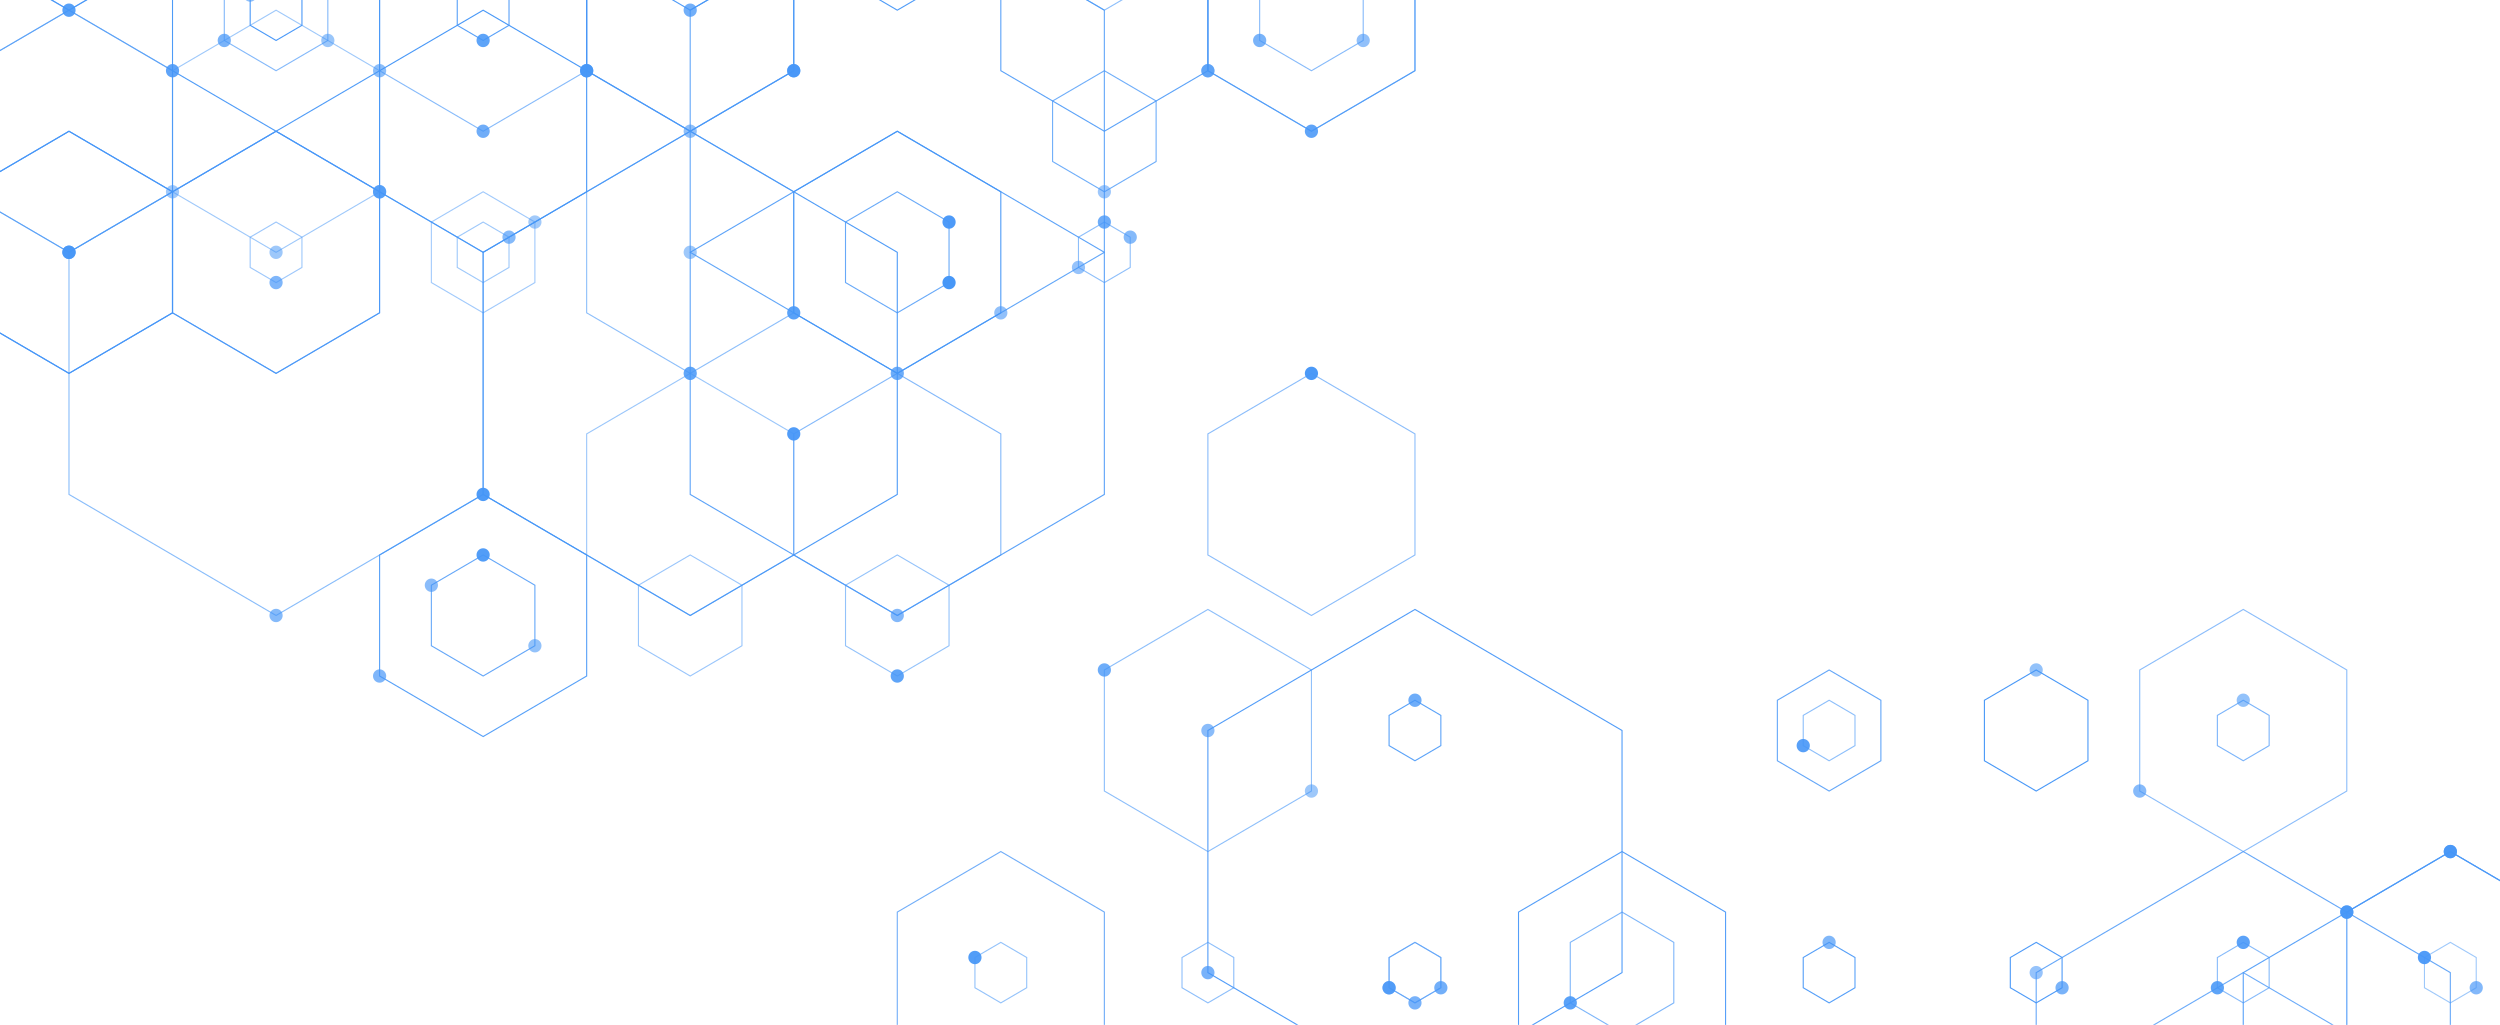 <svg width="1366" height="560" viewBox="0 0 1366 560" fill="none" xmlns="http://www.w3.org/2000/svg">
<g clip-path="url(#clip0_6237_64314)">
<path opacity="0.57" d="M773.135 548.326L758.688 539.885V522.992L758.845 522.916L773.129 514.557L787.577 522.998V539.89L787.43 539.972L773.129 548.331L773.135 548.326ZM759.301 539.525L773.135 547.622L786.984 539.525V523.352L773.135 515.26L759.301 523.352V539.525Z" fill="#4696F7"/>
<path opacity="0.77" d="M546.847 597.944L546.695 597.851L489.977 564.687V498.19L490.129 498.098L546.853 464.934L547.005 465.026L603.729 498.185V564.682L603.577 564.774L546.858 597.938L546.847 597.944ZM490.574 564.344L546.847 597.241L603.115 564.344V498.539L546.847 465.642L490.574 498.539V564.344Z" fill="#4696F7"/>
<path opacity="0.58" d="M546.846 548.326L532.398 539.885V522.992L532.551 522.916L546.846 514.557L561.293 522.998V539.89L561.141 539.972L546.846 548.331V548.326ZM533.007 539.525L546.846 547.622L560.69 539.525V523.352L546.846 515.26L533.007 523.352V539.525Z" fill="#4696F7"/>
<path opacity="0.94" d="M773.13 597.944L772.983 597.851L659.688 531.621V398.971L659.84 398.884L773.13 332.648L773.288 332.736L886.583 398.971V531.621L886.426 531.703L773.13 597.949V597.944ZM660.291 531.262L773.13 597.241L885.975 531.262V399.32L773.13 333.352L660.291 399.32V531.262Z" fill="#4696F7"/>
<path opacity="0.62" d="M659.993 465.646L659.847 465.553L603.117 432.389V365.892L603.269 365.805L659.988 332.641L660.14 332.728L716.859 365.892V432.389L716.712 432.482L659.982 465.646H659.993ZM603.726 432.045L659.993 464.942L716.272 432.045V366.246L659.993 333.349L603.726 366.246V432.045Z" fill="#4696F7"/>
<path opacity="0.92" d="M886.283 597.944L886.137 597.851L829.418 564.687V498.19L829.565 498.098L886.283 464.934L886.43 465.026L943.148 498.185V564.682L943.002 564.774L886.283 597.938V597.944ZM830.016 564.344L886.283 597.241L942.551 564.344V498.539L886.283 465.642L830.016 498.539V564.344Z" fill="#4696F7"/>
<path opacity="0.61" d="M659.991 548.326L645.555 539.885V522.992L645.701 522.916L659.991 514.557L674.438 522.998V539.89L674.286 539.972L659.996 548.331L659.991 548.326ZM646.152 539.525L659.991 547.622L673.83 539.525V523.352L659.991 515.26L646.152 523.352V539.525Z" fill="#4696F7"/>
<path opacity="0.7" d="M886.28 564.862L857.695 548.155V514.729L857.842 514.647L886.28 498.021L914.865 514.729V548.155L914.718 548.247L886.28 564.862ZM858.293 547.795L886.28 564.159L914.267 547.795V515.072L886.28 498.725L858.293 515.072V547.795Z" fill="#4696F7"/>
<path opacity="0.89" d="M773.135 416.036L758.688 407.59V390.702L758.845 390.615L773.129 382.256L787.577 390.702V407.59L787.43 407.682L773.129 416.036H773.135ZM759.301 407.235L773.135 415.333L786.984 407.235V391.057L773.135 382.965L759.301 391.057V407.235Z" fill="#4696F7"/>
<path opacity="0.84" d="M999.432 432.58L970.848 415.862V382.441L970.994 382.354L999.432 365.729L1028.02 382.441V415.862L1027.86 415.954L999.432 432.58ZM971.445 415.507L999.432 431.877L1027.41 415.507V382.79L999.432 366.432L971.445 382.79V415.507Z" fill="#4696F7"/>
<path opacity="0.63" d="M773.135 548.326L758.688 539.885V522.992L758.845 522.916L773.129 514.557L787.577 522.998V539.89L787.43 539.972L773.129 548.331L773.135 548.326ZM759.301 539.525L773.135 547.622L786.984 539.525V523.352L773.135 515.26L759.301 523.352V539.525Z" fill="#4696F7"/>
<path opacity="0.99" d="M1112.57 432.58L1083.98 415.862V382.441L1084.14 382.354L1112.57 365.729L1141.15 382.441V415.862L1141.01 415.954L1112.56 432.58H1112.57ZM1084.58 415.507L1112.57 431.877L1140.56 415.507V382.79L1112.57 366.432L1084.58 382.79V415.507Z" fill="#4696F7"/>
<path opacity="0.62" d="M999.432 416.036L984.984 407.59V390.702L985.131 390.615L999.432 382.256L1013.86 390.702V407.59L1013.72 407.682L999.426 416.036H999.432ZM985.582 407.235L999.432 415.333L1013.27 407.235V391.057L999.432 382.965L985.582 391.057V407.235Z" fill="#4696F7"/>
<path opacity="0.92" d="M999.432 548.326L984.984 539.885V522.992L985.131 522.916L999.432 514.557L1013.86 522.998V539.89L1013.72 539.972L999.426 548.331L999.432 548.326ZM985.582 539.525L999.432 547.622L1013.27 539.525V523.352L999.432 515.26L985.582 523.352V539.525Z" fill="#4696F7"/>
<path opacity="0.83" d="M1225.72 730.245L1225.57 730.153L1112.28 663.907V531.262L1112.42 531.18L1225.72 464.934L1225.87 465.026L1339.16 531.256V663.901L1339.02 663.994L1225.72 730.234V730.245ZM1112.87 663.563L1225.72 729.542L1338.56 663.563V531.621L1225.72 465.642L1112.87 531.621V663.563Z" fill="#4696F7"/>
<path opacity="0.96" d="M1112.57 548.326L1098.13 539.885V522.992L1098.29 522.916L1112.57 514.557L1127.02 522.998V539.89L1126.87 539.972L1112.57 548.331V548.326ZM1098.74 539.525L1112.57 547.622L1126.42 539.525V523.352L1112.57 515.26L1098.74 523.352V539.525Z" fill="#4696F7"/>
<path opacity="0.69" d="M1338.87 597.944L1338.71 597.851L1281.99 564.687V498.19L1282.13 498.098L1338.87 464.934L1339.01 465.026L1395.74 498.185V564.682L1395.59 564.774L1338.87 597.938V597.944ZM1282.58 564.344L1338.87 597.241L1395.14 564.344V498.539L1338.87 465.642L1282.58 498.539V564.344Z" fill="#4696F7"/>
<path opacity="0.8" d="M1225.72 664.094L1225.57 664.002L1168.84 630.838V564.341L1169 564.248L1225.71 531.084L1225.86 531.177L1282.58 564.335V630.832L1282.43 630.925L1225.71 664.089L1225.72 664.094ZM1169.45 630.494L1225.72 663.391L1281.99 630.494V564.69L1225.72 531.793L1169.45 564.69V630.494Z" fill="#4696F7"/>
<path opacity="0.71" d="M1225.72 416.036L1211.27 407.59V390.702L1211.42 390.615L1225.72 382.256L1240.17 390.702V407.59L1240.01 407.682L1225.72 416.036ZM1211.87 407.235L1225.72 415.333L1239.56 407.235V391.057L1225.72 382.965L1211.87 391.057V407.235Z" fill="#4696F7"/>
<path opacity="0.63" d="M1225.72 465.646L1225.57 465.553L1168.84 432.389V365.892L1169 365.805L1225.71 332.641L1225.86 332.728L1282.58 365.892V432.389L1282.43 432.482L1225.71 465.646H1225.72ZM1169.45 432.045L1225.72 464.942L1281.99 432.045V366.246L1225.72 333.349L1169.45 366.246V432.045Z" fill="#4696F7"/>
<path opacity="0.89" d="M1338.87 730.245L1338.71 730.153L1225.41 663.907V531.262L1225.57 531.18L1338.87 464.934L1339.01 465.026L1452.31 531.256V663.901L1452.16 663.994L1338.87 730.234V730.245ZM1226.02 663.563L1338.87 729.542L1451.71 663.563V531.621L1338.87 465.642L1226.02 531.621V663.563Z" fill="#4696F7"/>
<path opacity="0.65" d="M1225.72 548.326L1211.27 539.885V522.992L1211.42 522.916L1225.72 514.557L1240.17 522.998V539.89L1240.01 539.972L1225.72 548.331V548.326ZM1211.87 539.525L1225.72 547.622L1239.56 539.525V523.352L1225.72 515.26L1211.87 523.352V539.525Z" fill="#4696F7"/>
<path opacity="0.52" d="M1338.87 548.326L1324.42 539.885V522.992L1324.57 522.916L1338.87 514.557L1353.3 522.998V539.89L1353.15 539.972L1338.86 548.331L1338.87 548.326ZM1325.02 539.525L1338.87 547.622L1352.71 539.525V523.352L1338.87 515.26L1325.02 523.352V539.525Z" fill="#4696F7"/>
<path opacity="0.51" d="M1338.87 597.944L1338.71 597.851L1281.99 564.687V498.19L1282.13 498.098L1338.87 464.934L1339.01 465.026L1395.74 498.185V564.682L1395.59 564.774L1338.87 597.938V597.944ZM1282.58 564.344L1338.87 597.241L1395.14 564.344V498.539L1338.87 465.642L1282.58 498.539V564.344Z" fill="#4696F7"/>
<path opacity="0.81" d="M762.598 539.719C762.598 541.731 760.979 543.367 758.991 543.367C757.002 543.367 755.383 541.731 755.383 539.719C755.383 537.707 757.002 536.055 758.991 536.055C760.979 536.055 762.598 537.691 762.598 539.719Z" fill="#4696F7"/>
<path opacity="0.73" d="M776.739 547.977C776.739 549.989 775.136 551.625 773.131 551.625C771.126 551.625 769.523 549.989 769.523 547.977C769.523 545.965 771.143 544.318 773.131 544.318C775.12 544.318 776.739 545.954 776.739 547.977Z" fill="#4696F7"/>
<path opacity="0.76" d="M790.894 539.719C790.894 541.731 789.275 543.367 787.276 543.367C785.276 543.367 783.668 541.731 783.668 539.719C783.668 537.707 785.287 536.055 787.276 536.055C789.264 536.055 790.894 537.691 790.894 539.719Z" fill="#4696F7"/>
<path opacity="0.93" d="M536.311 523.167C536.311 525.19 534.692 526.832 532.703 526.832C530.714 526.832 529.09 525.196 529.09 523.167C529.09 521.139 530.709 519.52 532.703 519.52C534.697 519.52 536.311 521.155 536.311 523.167Z" fill="#4696F7"/>
<path opacity="0.73" d="M663.604 531.439C663.604 533.462 661.985 535.098 659.99 535.098C657.996 535.098 656.383 533.462 656.383 531.439C656.383 529.416 658.002 527.791 659.99 527.791C661.979 527.791 663.604 529.427 663.604 531.439Z" fill="#4696F7"/>
<path opacity="0.63" d="M663.604 399.155C663.604 401.172 661.985 402.808 659.99 402.808C657.996 402.808 656.383 401.172 656.383 399.155C656.383 397.137 658.002 395.49 659.99 395.49C661.979 395.49 663.604 397.126 663.604 399.155Z" fill="#4696F7"/>
<path opacity="0.52" d="M720.176 432.218C720.176 434.241 718.563 435.877 716.569 435.877C714.575 435.877 712.961 434.241 712.961 432.218C712.961 430.195 714.575 428.57 716.569 428.57C718.563 428.57 720.176 430.206 720.176 432.218Z" fill="#4696F7"/>
<path opacity="0.78" d="M607.033 366.073C607.033 368.091 605.414 369.727 603.426 369.727C601.437 369.727 599.812 368.091 599.812 366.073C599.812 364.056 601.432 362.42 603.426 362.42C605.42 362.42 607.033 364.061 607.033 366.073Z" fill="#4696F7"/>
<path opacity="0.89" d="M861.609 547.977C861.609 549.989 859.99 551.625 858.001 551.625C856.013 551.625 854.383 549.989 854.383 547.977C854.383 545.965 856.002 544.318 858.001 544.318C860.001 544.318 861.609 545.954 861.609 547.977Z" fill="#4696F7"/>
<path opacity="0.78" d="M773.131 386.262C775.124 386.262 776.739 384.626 776.739 382.608C776.739 380.591 775.124 378.955 773.131 378.955C771.139 378.955 769.523 380.591 769.523 382.608C769.523 384.626 771.139 386.262 773.131 386.262Z" fill="#4696F7"/>
<path opacity="0.63" d="M762.598 539.719C762.598 541.731 760.979 543.367 758.991 543.367C757.002 543.367 755.383 541.731 755.383 539.719C755.383 537.707 757.002 536.055 758.991 536.055C760.979 536.055 762.598 537.691 762.598 539.719Z" fill="#4696F7"/>
<path opacity="0.58" d="M1116.18 366.073C1116.18 368.091 1114.57 369.727 1112.57 369.727C1110.57 369.727 1108.96 368.091 1108.96 366.073C1108.96 364.056 1110.58 362.42 1112.57 362.42C1114.56 362.42 1116.18 364.061 1116.18 366.073Z" fill="#4696F7"/>
<path opacity="0.9" d="M988.904 407.415C988.904 409.433 987.285 411.068 985.28 411.068C983.275 411.068 981.672 409.433 981.672 407.415C981.672 405.398 983.291 403.762 985.28 403.762C987.268 403.762 988.904 405.398 988.904 407.415Z" fill="#4696F7"/>
<path opacity="0.68" d="M1003.04 514.904C1003.04 516.927 1001.42 518.563 999.435 518.563C997.446 518.563 995.816 516.927 995.816 514.904C995.816 512.881 997.435 511.256 999.435 511.256C1001.43 511.256 1003.04 512.892 1003.04 514.904Z" fill="#4696F7"/>
<path opacity="0.57" d="M1116.18 531.439C1116.18 533.462 1114.57 535.098 1112.57 535.098C1110.57 535.098 1108.96 533.462 1108.96 531.439C1108.96 529.416 1110.58 527.791 1112.57 527.791C1114.56 527.791 1116.18 529.427 1116.18 531.439Z" fill="#4696F7"/>
<path opacity="0.72" d="M1130.33 539.719C1130.33 541.731 1128.71 543.367 1126.71 543.367C1124.7 543.367 1123.1 541.731 1123.1 539.719C1123.1 537.707 1124.72 536.055 1126.71 536.055C1128.7 536.055 1130.33 537.691 1130.33 539.719Z" fill="#4696F7"/>
<path opacity="0.79" d="M1342.48 465.299C1342.48 467.312 1340.86 468.947 1338.87 468.947C1336.88 468.947 1335.25 467.312 1335.25 465.299C1335.25 463.287 1336.87 461.641 1338.87 461.641C1340.87 461.641 1342.48 463.276 1342.48 465.299Z" fill="#4696F7"/>
<path opacity="0.89" d="M1285.9 498.369C1285.9 500.392 1284.29 502.028 1282.3 502.028C1280.31 502.028 1278.69 500.392 1278.69 498.369C1278.69 496.346 1280.29 494.705 1282.3 494.705C1284.3 494.705 1285.9 496.341 1285.9 498.369Z" fill="#4696F7"/>
<path opacity="0.58" d="M1225.72 386.262C1227.71 386.262 1229.33 384.626 1229.33 382.608C1229.33 380.591 1227.71 378.955 1225.72 378.955C1223.73 378.955 1222.11 380.591 1222.11 382.608C1222.11 384.626 1223.73 386.262 1225.72 386.262Z" fill="#4696F7"/>
<path opacity="0.65" d="M1172.76 432.218C1172.76 434.241 1171.14 435.877 1169.15 435.877C1167.16 435.877 1165.54 434.241 1165.54 432.218C1165.54 430.195 1167.16 428.57 1169.15 428.57C1171.14 428.57 1172.76 430.206 1172.76 432.218Z" fill="#4696F7"/>
<path opacity="0.87" d="M1215.19 539.719C1215.19 541.731 1213.57 543.367 1211.58 543.367C1209.59 543.367 1207.97 541.731 1207.97 539.719C1207.97 537.707 1209.58 536.055 1211.58 536.055C1213.59 536.055 1215.19 537.691 1215.19 539.719Z" fill="#4696F7"/>
<path opacity="0.88" d="M1229.33 514.904C1229.33 516.927 1227.71 518.563 1225.72 518.563C1223.73 518.563 1222.11 516.927 1222.11 514.904C1222.11 512.881 1223.73 511.256 1225.72 511.256C1227.71 511.256 1229.33 512.892 1229.33 514.904Z" fill="#4696F7"/>
<path opacity="0.67" d="M1356.62 539.719C1356.62 541.731 1355 543.367 1353.01 543.367C1351.02 543.367 1349.4 541.731 1349.4 539.719C1349.4 537.707 1351.01 536.055 1353.01 536.055C1355.02 536.055 1356.62 537.691 1356.62 539.719Z" fill="#4696F7"/>
<path opacity="0.94" d="M1328.34 523.167C1328.34 525.19 1326.72 526.832 1324.72 526.832C1322.72 526.832 1321.11 525.196 1321.11 523.167C1321.11 521.139 1322.73 519.52 1324.72 519.52C1326.71 519.52 1328.34 521.155 1328.34 523.167Z" fill="#4696F7"/>
<path opacity="0.88" d="M1342.48 465.299C1342.48 467.312 1340.86 468.947 1338.87 468.947C1336.88 468.947 1335.25 467.312 1335.25 465.299C1335.25 463.287 1336.87 461.641 1338.87 461.641C1340.87 461.641 1342.48 463.276 1342.48 465.299Z" fill="#4696F7"/>
<path opacity="0.72" d="M1285.9 498.369C1285.9 500.392 1284.29 502.028 1282.3 502.028C1280.31 502.028 1278.69 500.392 1278.69 498.369C1278.69 496.346 1280.29 494.705 1282.3 494.705C1284.3 494.705 1285.9 496.341 1285.9 498.369Z" fill="#4696F7"/>
<path opacity="0.99" d="M37.689 204.357L-19.188 171.106V104.609L37.689 71.363L94.565 104.609V171.106L37.689 204.357ZM-18.584 170.752L37.689 203.654L93.956 170.752V104.963L37.689 72.067L-18.584 104.963V170.752Z" fill="#4696F7"/>
<path opacity="0.94" d="M37.689 204.357L-19.188 171.106V104.609L37.689 71.363L94.565 104.609V171.106L37.689 204.357ZM-18.584 170.752L37.689 203.654L93.956 170.752V104.963L37.689 72.067L-18.584 104.963V170.752Z" fill="#4696F7"/>
<path opacity="0.98" d="M46.609 0L37.687 5.213L28.776 0H27.57L37.687 5.916L47.809 0H46.609Z" fill="#4696F7"/>
<path opacity="0.77" d="M37.689 138.214L37.542 138.127L-19.188 104.968V38.466L37.689 5.215L94.565 38.461V104.963L94.418 105.05L37.689 138.209V138.214ZM-18.584 104.614L37.689 137.511L93.956 104.614V38.821L37.689 5.918L-18.584 38.815V104.609V104.614Z" fill="#4696F7"/>
<path opacity="0.63" d="M46.609 0L37.687 5.213L28.776 0H27.57L37.687 5.916L47.809 0H46.609Z" fill="#4696F7"/>
<path opacity="0.67" d="M178.827 0V21.926L150.84 38.29L122.853 21.926V0H122.25V22.28L150.84 38.993L179.43 22.28V0H178.827Z" fill="#4696F7"/>
<path opacity="0.95" d="M207.109 0V38.459L150.836 71.361L94.562 38.459V0H93.965V38.813L150.836 72.064L207.706 38.813V0H207.109Z" fill="#4696F7"/>
<path opacity="0.53" d="M150.838 154.751L136.391 146.304V129.417L150.838 120.971L165.28 129.417V146.304L150.838 154.751ZM136.999 145.95L150.838 154.042L164.682 145.95V129.772L150.838 121.68L136.999 129.772V145.95Z" fill="#4696F7"/>
<path opacity="0.52" d="M37.689 138.214L37.542 138.127L-19.188 104.968V38.466L37.689 5.215L94.565 38.461V104.963L94.418 105.05L37.689 138.209V138.214ZM-18.584 104.614L37.689 137.511L93.956 104.614V38.821L37.689 5.918L-18.584 38.815V104.609V104.614Z" fill="#4696F7"/>
<path opacity="0.9" d="M277.825 0V13.659L263.981 21.751L250.142 13.659V0H249.539V14.008L263.981 22.46L278.428 14.008V0H277.825Z" fill="#4696F7"/>
<path opacity="0.52" d="M263.978 154.751L249.531 146.304V129.417L263.978 120.971L278.426 129.417V146.304L263.978 154.751ZM250.134 145.95L263.978 154.042L277.817 145.95V129.772L263.978 121.68L250.134 129.772V145.95Z" fill="#4696F7"/>
<path opacity="0.64" d="M150.839 336.653L150.686 336.566L37.391 270.331V137.686L37.543 137.599L150.839 71.363L150.985 71.451L264.281 137.686V270.331L264.135 270.423L150.839 336.653ZM37.994 269.976L150.839 335.944L263.678 269.976V138.035L150.839 72.067L37.994 138.035V269.976Z" fill="#4696F7"/>
<path opacity="0.52" d="M150.837 138.217L150.685 138.129L93.961 104.971V38.468L150.832 5.223L207.697 38.468V104.971L207.55 105.058L150.826 138.217H150.837ZM94.559 104.616L150.837 137.513L207.11 104.616V38.823L150.837 5.926L94.559 38.823V104.616Z" fill="#4696F7"/>
<path opacity="0.51" d="M263.979 171.282L235.395 154.569V121.148L263.979 104.436L292.564 121.148V154.569L263.979 171.282ZM235.987 154.214L263.979 170.578L291.961 154.214V121.492L263.979 105.139L235.987 121.492V154.214Z" fill="#4696F7"/>
<path opacity="0.58" d="M433.398 0V38.459L377.125 71.361L320.857 38.459V0H320.254V38.813L377.125 72.064L433.854 38.906L434.001 38.813V0H433.398Z" fill="#4696F7"/>
<path opacity="0.99" d="M263.98 138.217L263.828 138.129L207.109 104.971V38.468L263.986 5.223L320.856 38.468V104.971L320.704 105.058L263.986 138.217H263.98ZM207.707 104.616L263.98 137.513L320.248 104.616V38.823L263.98 5.926L207.707 38.823V104.616Z" fill="#4696F7"/>
<path opacity="0.98" d="M164.684 0V13.659L150.84 21.751L137.002 13.659V0H136.398V14.008L150.84 22.46L165.282 14.008V0H164.684Z" fill="#4696F7"/>
<path opacity="0.97" d="M433.398 0V38.459L377.125 71.361L320.857 38.459V0H320.254V38.813L377.125 72.064L433.854 38.906L434.001 38.813V0H433.398Z" fill="#4696F7"/>
<path opacity="0.96" d="M150.836 204.357L93.965 171.106V104.609L150.836 71.363L207.701 104.609V171.106L150.836 204.357ZM94.557 170.752L150.836 203.654L207.109 170.752V104.963L150.836 72.067L94.557 104.963V170.752Z" fill="#4696F7"/>
<path opacity="0.63" d="M150.836 204.357L93.965 171.106V104.609L150.836 71.363L207.701 104.609V171.106L150.836 204.357ZM94.557 170.752L150.836 203.654L207.109 170.752V104.963L150.836 72.067L94.557 104.963V170.752Z" fill="#4696F7"/>
<path opacity="0.84" d="M263.979 369.725L235.395 353.012V319.586L263.979 302.879L292.564 319.586V353.012L263.979 369.725ZM235.987 352.658L263.979 369.021L291.961 352.658V319.935L263.979 303.571L235.987 319.935V352.658Z" fill="#4696F7"/>
<path opacity="0.91" d="M263.986 402.801L207.109 369.555V303.052L263.986 269.807L320.856 303.052V369.555L263.986 402.801ZM207.713 369.2L263.986 402.097L320.253 369.2V303.401L263.986 270.51L207.713 303.401V369.2Z" fill="#4696F7"/>
<path opacity="0.65" d="M320.253 0V38.459L263.98 71.361L207.713 38.459V0H207.109V38.813L263.98 72.064L320.856 38.813V0H320.253Z" fill="#4696F7"/>
<path opacity="0.96" d="M386.046 0L377.125 5.213L368.214 0H367.008L377.125 5.916L387.247 0H386.046Z" fill="#4696F7"/>
<path opacity="0.95" d="M377.128 336.653L376.976 336.566L263.68 270.331V137.686L263.832 137.599L377.128 71.363L377.28 71.451L490.576 137.686V270.331L490.424 270.423L377.128 336.653ZM264.283 269.976L377.128 335.944L489.973 269.976V138.035L377.128 72.067L264.283 138.035V269.976Z" fill="#4696F7"/>
<path opacity="0.81" d="M490.268 171.282L461.684 154.569V121.148L490.268 104.436L518.859 121.148V154.569L490.268 171.282ZM462.287 154.214L490.268 170.578L518.255 154.214V121.492L490.268 105.139L462.287 121.492V154.214Z" fill="#4696F7"/>
<path opacity="0.55" d="M377.124 369.725L348.539 353.012V319.586L377.124 302.879L405.709 319.586V353.012L377.124 369.725ZM349.142 352.658L377.124 369.021L405.106 352.658V319.935L377.124 303.571L349.142 319.935V352.658Z" fill="#4696F7"/>
<path opacity="0.95" d="M499.191 0L490.269 5.213L481.359 0H480.152L490.269 5.916L500.392 0H499.191Z" fill="#4696F7"/>
<path opacity="0.88" d="M659.691 0V38.459L603.418 71.361L547.15 38.459V0H546.547V38.813L603.418 72.064L660.294 38.813V0H659.691Z" fill="#4696F7"/>
<path opacity="0.51" d="M433.398 0V38.459L377.125 71.361L320.857 38.459V0H320.254V38.813L377.125 72.064L433.854 38.906L434.001 38.813V0H433.398Z" fill="#4696F7"/>
<path opacity="0.85" d="M593.299 0L603.112 5.736V137.683L490.267 203.657L377.422 137.683V5.736L387.245 0H386.045L376.971 5.3L376.824 5.387V138.038L490.12 204.273L490.267 204.36L603.563 138.125L603.715 138.038V5.387L594.5 0H593.299Z" fill="#4696F7"/>
<path opacity="0.61" d="M603.416 154.751L588.969 146.304V129.417L603.416 120.971L617.852 129.417V146.304L603.416 154.751ZM589.577 145.95L603.416 154.042L617.26 145.95V129.772L603.416 121.68L589.577 129.772V145.95Z" fill="#4696F7"/>
<path opacity="0.62" d="M377.126 204.357L320.25 171.106V104.609L377.126 71.363L377.278 71.451L434.002 104.614V171.111L433.856 171.204L377.132 204.363L377.126 204.357ZM320.853 170.752L377.126 203.654L433.399 170.752V104.963L377.126 72.067L320.853 104.963V170.752Z" fill="#4696F7"/>
<path opacity="0.88" d="M490.267 336.653L490.12 336.566L376.824 270.331V137.686L376.971 137.599L490.267 71.363L490.419 71.451L603.715 137.686V270.331L603.563 270.423L490.267 336.653ZM377.422 269.976L490.267 335.944L603.112 269.976V138.035L490.267 72.067L377.422 138.035V269.976Z" fill="#4696F7"/>
<path opacity="0.58" d="M490.268 369.725L461.684 353.012V319.586L490.268 302.879L518.859 319.586V353.012L490.268 369.725ZM462.287 352.658L490.268 369.021L518.255 352.658V319.935L490.268 303.571L462.287 319.935V352.658Z" fill="#4696F7"/>
<path opacity="0.54" d="M377.125 336.656L376.972 336.568L320.254 303.404V236.902L377.13 203.656L377.282 203.743L434.006 236.902V303.404L433.859 303.492L377.135 336.656H377.125ZM320.852 303.056L377.125 335.952L433.398 303.056V237.256L377.125 204.36L320.852 237.256V303.056Z" fill="#4696F7"/>
<path opacity="0.85" d="M772.841 0V38.459L716.562 71.361L660.294 38.459V0H659.691V38.813L716.562 72.064L773.438 38.813V0H772.841Z" fill="#4696F7"/>
<path opacity="0.78" d="M603.417 105.144L574.832 88.426V55.006L603.417 38.293L632.002 55.006V88.426L603.417 105.144ZM575.43 88.072L603.417 104.441L631.398 88.072V55.355L603.417 38.996L575.43 55.355V88.072Z" fill="#4696F7"/>
<path opacity="0.62" d="M612.334 0L603.418 5.213L594.502 0H593.301L603.418 5.916L613.54 0H612.334Z" fill="#4696F7"/>
<path opacity="0.65" d="M744.548 0V21.926L716.561 38.29L688.58 21.926V0H687.977V22.28L716.561 38.993L745.157 22.28V0H744.548Z" fill="#4696F7"/>
<path opacity="0.61" d="M772.841 0V38.459L716.562 71.361L660.294 38.459V0H659.691V38.813L716.562 72.064L773.438 38.813V0H772.841Z" fill="#4696F7"/>
<path opacity="0.95" d="M490.267 204.357L433.391 171.106V104.609L490.267 71.363L490.419 71.451L547.143 104.614V171.111L546.996 171.204L490.272 204.363L490.267 204.357ZM433.994 170.752L490.267 203.654L546.54 170.752V104.963L490.267 72.067L433.994 104.963V170.752Z" fill="#4696F7"/>
<path opacity="0.63" d="M716.558 336.656L716.406 336.568L659.688 303.404V236.902L716.558 203.656L773.429 236.902V303.404L773.282 303.492L716.553 336.656H716.558ZM660.291 303.056L716.558 335.952L772.837 303.056V237.256L716.558 204.36L660.291 237.256V303.056Z" fill="#4696F7"/>
<path opacity="0.67" d="M490.269 336.656L490.122 336.568L433.398 303.404V236.902L490.275 203.656L490.427 203.743L547.151 236.902V303.404L547.004 303.492L490.28 336.656H490.269ZM433.996 303.056L490.269 335.952L546.542 303.056V237.256L490.269 204.36L433.996 237.256V303.056Z" fill="#4696F7"/>
<path opacity="0.91" d="M41.299 5.565C41.299 7.583 39.68 9.219 37.686 9.219C35.692 9.219 34.078 7.583 34.078 5.565C34.078 3.548 35.697 1.912 37.686 1.912C39.675 1.912 41.299 3.548 41.299 5.565Z" fill="#4696F7"/>
<path opacity="0.86" d="M41.299 137.858C41.299 139.881 39.68 141.512 37.686 141.512C35.692 141.512 34.078 139.881 34.078 137.858C34.078 135.835 35.697 134.205 37.686 134.205C39.675 134.205 41.299 135.841 41.299 137.858Z" fill="#4696F7"/>
<path opacity="0.72" d="M126.158 22.106C126.158 24.123 124.539 25.759 122.551 25.759C120.562 25.759 118.938 24.123 118.938 22.106C118.938 20.088 120.557 18.441 122.551 18.441C124.545 18.441 126.158 20.077 126.158 22.106Z" fill="#4696F7"/>
<path opacity="0.54" d="M182.737 22.106C182.737 24.123 181.117 25.759 179.123 25.759C177.129 25.759 175.516 24.123 175.516 22.106C175.516 20.088 177.135 18.441 179.123 18.441C181.112 18.441 182.737 20.077 182.737 22.106Z" fill="#4696F7"/>
<path opacity="0.86" d="M97.872 38.638C97.872 40.655 96.258 42.291 94.264 42.291C92.27 42.291 90.656 40.655 90.656 38.638C90.656 36.62 92.27 34.984 94.264 34.984C96.258 34.984 97.872 36.615 97.872 38.638Z" fill="#4696F7"/>
<path opacity="0.69" d="M154.447 154.399C154.447 156.416 152.828 158.052 150.84 158.052C148.851 158.052 147.227 156.416 147.227 154.399C147.227 152.381 148.846 150.734 150.84 150.734C152.834 150.734 154.447 152.381 154.447 154.399Z" fill="#4696F7"/>
<path opacity="0.62" d="M41.299 137.858C41.299 139.881 39.68 141.512 37.686 141.512C35.692 141.512 34.078 139.881 34.078 137.858C34.078 135.835 35.697 134.205 37.686 134.205C39.675 134.205 41.299 135.841 41.299 137.858Z" fill="#4696F7"/>
<path opacity="0.51" d="M97.869 104.794C97.869 106.811 96.25 108.447 94.262 108.447C92.273 108.447 90.648 106.811 90.648 104.794C90.648 102.776 92.268 101.135 94.262 101.135C96.256 101.135 97.869 102.771 97.869 104.794Z" fill="#4696F7"/>
<path opacity="0.87" d="M267.588 22.106C267.588 24.123 265.969 25.759 263.98 25.759C261.992 25.759 260.367 24.123 260.367 22.106C260.367 20.088 261.986 18.441 263.98 18.441C265.974 18.441 267.588 20.077 267.588 22.106Z" fill="#4696F7"/>
<path opacity="0.66" d="M281.737 129.587C281.737 131.605 280.117 133.24 278.123 133.24C276.129 133.24 274.516 131.605 274.516 129.587C274.516 127.569 276.135 125.934 278.123 125.934C280.112 125.934 281.737 127.569 281.737 129.587Z" fill="#4696F7"/>
<path opacity="0.66" d="M154.447 336.302C154.447 338.319 152.828 339.955 150.84 339.955C148.851 339.955 147.227 338.319 147.227 336.302C147.227 334.284 148.846 332.648 150.84 332.648C152.834 332.648 154.447 334.284 154.447 336.302Z" fill="#4696F7"/>
<path opacity="0.95" d="M267.588 270.159C267.588 272.177 265.969 273.813 263.98 273.813C261.992 273.813 260.367 272.177 260.367 270.159C260.367 268.142 261.986 266.506 263.98 266.506C265.974 266.506 267.588 268.136 267.588 270.159Z" fill="#4696F7"/>
<path opacity="0.64" d="M41.299 137.858C41.299 139.881 39.68 141.512 37.686 141.512C35.692 141.512 34.078 139.881 34.078 137.858C34.078 135.835 35.697 134.205 37.686 134.205C39.675 134.205 41.299 135.841 41.299 137.858Z" fill="#4696F7"/>
<path opacity="0.52" d="M154.447 137.858C154.447 139.881 152.828 141.512 150.84 141.512C148.851 141.512 147.227 139.881 147.227 137.858C147.227 135.835 148.846 134.205 150.84 134.205C152.834 134.205 154.447 135.841 154.447 137.858Z" fill="#4696F7"/>
<path opacity="0.76" d="M211.022 104.794C211.022 106.811 209.403 108.447 207.408 108.447C205.414 108.447 203.801 106.811 203.801 104.794C203.801 102.776 205.414 101.135 207.408 101.135C209.403 101.135 211.022 102.771 211.022 104.794Z" fill="#4696F7"/>
<path opacity="0.62" d="M211.022 38.638C211.022 40.655 209.403 42.291 207.408 42.291C205.414 42.291 203.801 40.655 203.801 38.638C203.801 36.62 205.414 34.984 207.408 34.984C209.403 34.984 211.022 36.615 211.022 38.638Z" fill="#4696F7"/>
<path opacity="0.5" d="M295.877 121.323C295.877 123.341 294.258 124.977 292.269 124.977C290.281 124.977 288.656 123.341 288.656 121.323C288.656 119.306 290.275 117.67 292.269 117.67C294.263 117.67 295.877 119.3 295.877 121.323Z" fill="#4696F7"/>
<path opacity="0.91" d="M437.309 38.638C437.309 40.655 435.69 42.291 433.701 42.291C431.713 42.291 430.094 40.655 430.094 38.638C430.094 36.62 431.707 34.984 433.701 34.984C435.696 34.984 437.309 36.615 437.309 38.638Z" fill="#4696F7"/>
<path opacity="0.6" d="M134.279 0C134.915 0.583 135.757 0.949 136.686 0.949C137.615 0.949 138.457 0.583 139.098 0H134.273H134.279Z" fill="#4696F7"/>
<path opacity="0.6" d="M380.739 71.713C380.739 73.731 379.125 75.367 377.131 75.367C375.137 75.367 373.523 73.731 373.523 71.713C373.523 69.696 375.137 68.055 377.131 68.055C379.125 68.055 380.739 69.691 380.739 71.713Z" fill="#4696F7"/>
<path opacity="0.66" d="M211.022 104.794C211.022 106.811 209.403 108.447 207.408 108.447C205.414 108.447 203.801 106.811 203.801 104.794C203.801 102.776 205.414 101.135 207.408 101.135C209.403 101.135 211.022 102.771 211.022 104.794Z" fill="#4696F7"/>
<path opacity="0.58" d="M295.877 352.839C295.877 354.856 294.258 356.492 292.269 356.492C290.281 356.492 288.656 354.856 288.656 352.839C288.656 350.821 290.275 349.186 292.269 349.186C294.263 349.186 295.877 350.816 295.877 352.839Z" fill="#4696F7"/>
<path opacity="0.93" d="M267.588 303.224C267.588 305.247 265.969 306.883 263.98 306.883C261.992 306.883 260.367 305.247 260.367 303.224C260.367 301.201 261.986 299.57 263.98 299.57C265.974 299.57 267.588 301.206 267.588 303.224Z" fill="#4696F7"/>
<path opacity="0.63" d="M239.301 319.772C239.301 321.79 237.688 323.426 235.694 323.426C233.7 323.426 232.086 321.79 232.086 319.772C232.086 317.755 233.7 316.113 235.694 316.113C237.688 316.113 239.301 317.76 239.301 319.772Z" fill="#4696F7"/>
<path opacity="0.69" d="M211.022 369.374C211.022 371.392 209.403 373.027 207.408 373.027C205.414 373.027 203.801 371.386 203.801 369.374C203.801 367.362 205.42 365.721 207.408 365.721C209.397 365.721 211.022 367.357 211.022 369.374Z" fill="#4696F7"/>
<path opacity="0.77" d="M267.588 71.713C267.588 73.731 265.969 75.367 263.98 75.367C261.992 75.367 260.367 73.731 260.367 71.713C260.367 69.696 261.986 68.055 263.98 68.055C265.974 68.055 267.588 69.691 267.588 71.713Z" fill="#4696F7"/>
<path opacity="0.84" d="M324.168 38.638C324.168 40.655 322.549 42.291 320.549 42.291C318.55 42.291 316.941 40.655 316.941 38.638C316.941 36.62 318.561 34.984 320.549 34.984C322.538 34.984 324.168 36.615 324.168 38.638Z" fill="#4696F7"/>
<path opacity="0.99" d="M522.174 154.399C522.174 156.416 520.555 158.052 518.561 158.052C516.567 158.052 514.953 156.416 514.953 154.399C514.953 152.381 516.572 150.734 518.561 150.734C520.549 150.734 522.174 152.381 522.174 154.399Z" fill="#4696F7"/>
<path opacity="0.96" d="M522.174 121.323C522.174 123.341 520.555 124.977 518.561 124.977C516.567 124.977 514.953 123.341 514.953 121.323C514.953 119.306 516.572 117.67 518.561 117.67C520.549 117.67 522.174 119.3 522.174 121.323Z" fill="#4696F7"/>
<path opacity="0.68" d="M663.604 38.638C663.604 40.655 661.985 42.291 659.99 42.291C657.996 42.291 656.383 40.655 656.383 38.638C656.383 36.62 658.002 34.984 659.99 34.984C661.979 34.984 663.604 36.615 663.604 38.638Z" fill="#4696F7"/>
<path opacity="0.91" d="M324.166 38.638C324.166 40.655 322.547 42.291 320.558 42.291C318.57 42.291 316.945 40.655 316.945 38.638C316.945 36.62 318.564 34.984 320.558 34.984C322.552 34.984 324.166 36.615 324.166 38.638Z" fill="#4696F7"/>
<path opacity="0.73" d="M437.309 38.638C437.309 40.655 435.69 42.291 433.701 42.291C431.713 42.291 430.094 40.655 430.094 38.638C430.094 36.62 431.707 34.984 433.701 34.984C435.696 34.984 437.309 36.615 437.309 38.638Z" fill="#4696F7"/>
<path opacity="0.52" d="M380.739 137.858C380.739 139.881 379.125 141.512 377.131 141.512C375.137 141.512 373.523 139.881 373.523 137.858C373.523 135.835 375.137 134.205 377.131 134.205C379.125 134.205 380.739 135.841 380.739 137.858Z" fill="#4696F7"/>
<path opacity="0.76" d="M380.739 5.565C380.739 7.583 379.125 9.219 377.131 9.219C375.137 9.219 373.523 7.583 373.523 5.565C373.523 3.548 375.137 1.912 377.131 1.912C379.125 1.912 380.739 3.548 380.739 5.565Z" fill="#4696F7"/>
<path opacity="0.57" d="M592.889 146.13C592.889 148.147 591.27 149.783 589.276 149.783C587.282 149.783 585.668 148.147 585.668 146.13C585.668 144.112 587.287 142.471 589.276 142.471C591.264 142.471 592.889 144.107 592.889 146.13Z" fill="#4696F7"/>
<path opacity="0.66" d="M621.174 129.587C621.174 131.605 619.555 133.24 617.561 133.24C615.567 133.24 613.953 131.605 613.953 129.587C613.953 127.569 615.572 125.934 617.561 125.934C619.549 125.934 621.174 127.569 621.174 129.587Z" fill="#4696F7"/>
<path opacity="0.78" d="M607.032 121.323C607.032 123.341 605.413 124.977 603.424 124.977C601.436 124.977 599.816 123.341 599.816 121.323C599.816 119.306 601.43 117.67 603.424 117.67C605.418 117.67 607.032 119.3 607.032 121.323Z" fill="#4696F7"/>
<path opacity="0.87" d="M493.885 369.374C493.885 371.392 492.266 373.027 490.272 373.027C488.278 373.027 486.664 371.386 486.664 369.374C486.664 367.362 488.283 365.721 490.272 365.721C492.26 365.721 493.885 367.357 493.885 369.374Z" fill="#4696F7"/>
<path opacity="0.94" d="M437.309 237.084C437.309 239.102 435.69 240.738 433.701 240.738C431.713 240.738 430.094 239.102 430.094 237.084C430.094 235.067 431.707 233.42 433.701 233.42C435.696 233.42 437.309 235.067 437.309 237.084Z" fill="#4696F7"/>
<path opacity="0.85" d="M380.739 204.009C380.739 206.026 379.125 207.662 377.131 207.662C375.137 207.662 373.523 206.026 373.523 204.009C373.523 201.991 375.137 200.355 377.131 200.355C379.125 200.355 380.739 201.991 380.739 204.009Z" fill="#4696F7"/>
<path opacity="0.56" d="M663.604 38.638C663.604 40.655 661.985 42.291 659.996 42.291C658.007 42.291 656.383 40.655 656.383 38.638C656.383 36.62 658.002 34.984 659.996 34.984C661.99 34.984 663.604 36.615 663.604 38.638Z" fill="#4696F7"/>
<path opacity="0.86" d="M720.176 71.713C720.176 73.731 718.563 75.367 716.569 75.367C714.575 75.367 712.961 73.731 712.961 71.713C712.961 69.696 714.575 68.055 716.569 68.055C718.563 68.055 720.176 69.691 720.176 71.713Z" fill="#4696F7"/>
<path opacity="0.53" d="M607.032 104.794C607.032 106.811 605.413 108.447 603.424 108.447C601.436 108.447 599.816 106.811 599.816 104.794C599.816 102.776 601.43 101.135 603.424 101.135C605.418 101.135 607.032 102.771 607.032 104.794Z" fill="#4696F7"/>
<path opacity="0.72" d="M691.889 22.106C691.889 24.123 690.27 25.759 688.276 25.759C686.282 25.759 684.668 24.123 684.668 22.106C684.668 20.088 686.287 18.441 688.276 18.441C690.264 18.441 691.889 20.077 691.889 22.106Z" fill="#4696F7"/>
<path opacity="0.59" d="M748.462 22.106C748.462 24.123 746.842 25.759 744.854 25.759C742.865 25.759 741.246 24.123 741.246 22.106C741.246 20.088 742.865 18.441 744.854 18.441C746.842 18.441 748.462 20.077 748.462 22.106Z" fill="#4696F7"/>
<path opacity="0.89" d="M437.309 170.939C437.309 172.956 435.69 174.592 433.701 174.592C431.713 174.592 430.094 172.956 430.094 170.939C430.094 168.921 431.707 167.285 433.701 167.285C435.696 167.285 437.309 168.921 437.309 170.939Z" fill="#4696F7"/>
<path opacity="0.59" d="M550.454 170.939C550.454 172.956 548.845 174.592 546.846 174.592C544.846 174.592 543.238 172.956 543.238 170.939C543.238 168.921 544.852 167.285 546.846 167.285C548.84 167.285 550.454 168.921 550.454 170.939Z" fill="#4696F7"/>
<path opacity="0.97" d="M720.176 204.009C720.176 206.026 718.563 207.662 716.569 207.662C714.575 207.662 712.961 206.026 712.961 204.009C712.961 201.991 714.575 200.355 716.569 200.355C718.563 200.355 720.176 201.991 720.176 204.009Z" fill="#4696F7"/>
<path opacity="0.67" d="M493.885 336.302C493.885 338.319 492.266 339.955 490.272 339.955C488.278 339.955 486.664 338.319 486.664 336.302C486.664 334.284 488.283 332.648 490.272 332.648C492.26 332.648 493.885 334.284 493.885 336.302Z" fill="#4696F7"/>
<path opacity="0.78" d="M493.885 204.009C493.885 206.026 492.266 207.662 490.272 207.662C488.278 207.662 486.664 206.026 486.664 204.009C486.664 201.991 488.283 200.355 490.272 200.355C492.26 200.355 493.885 201.991 493.885 204.009Z" fill="#4696F7"/>
</g>
<defs>
<clipPath id="clip0_6237_64314">
<rect width="1366" height="560" fill="white"/>
</clipPath>
</defs>
</svg>
